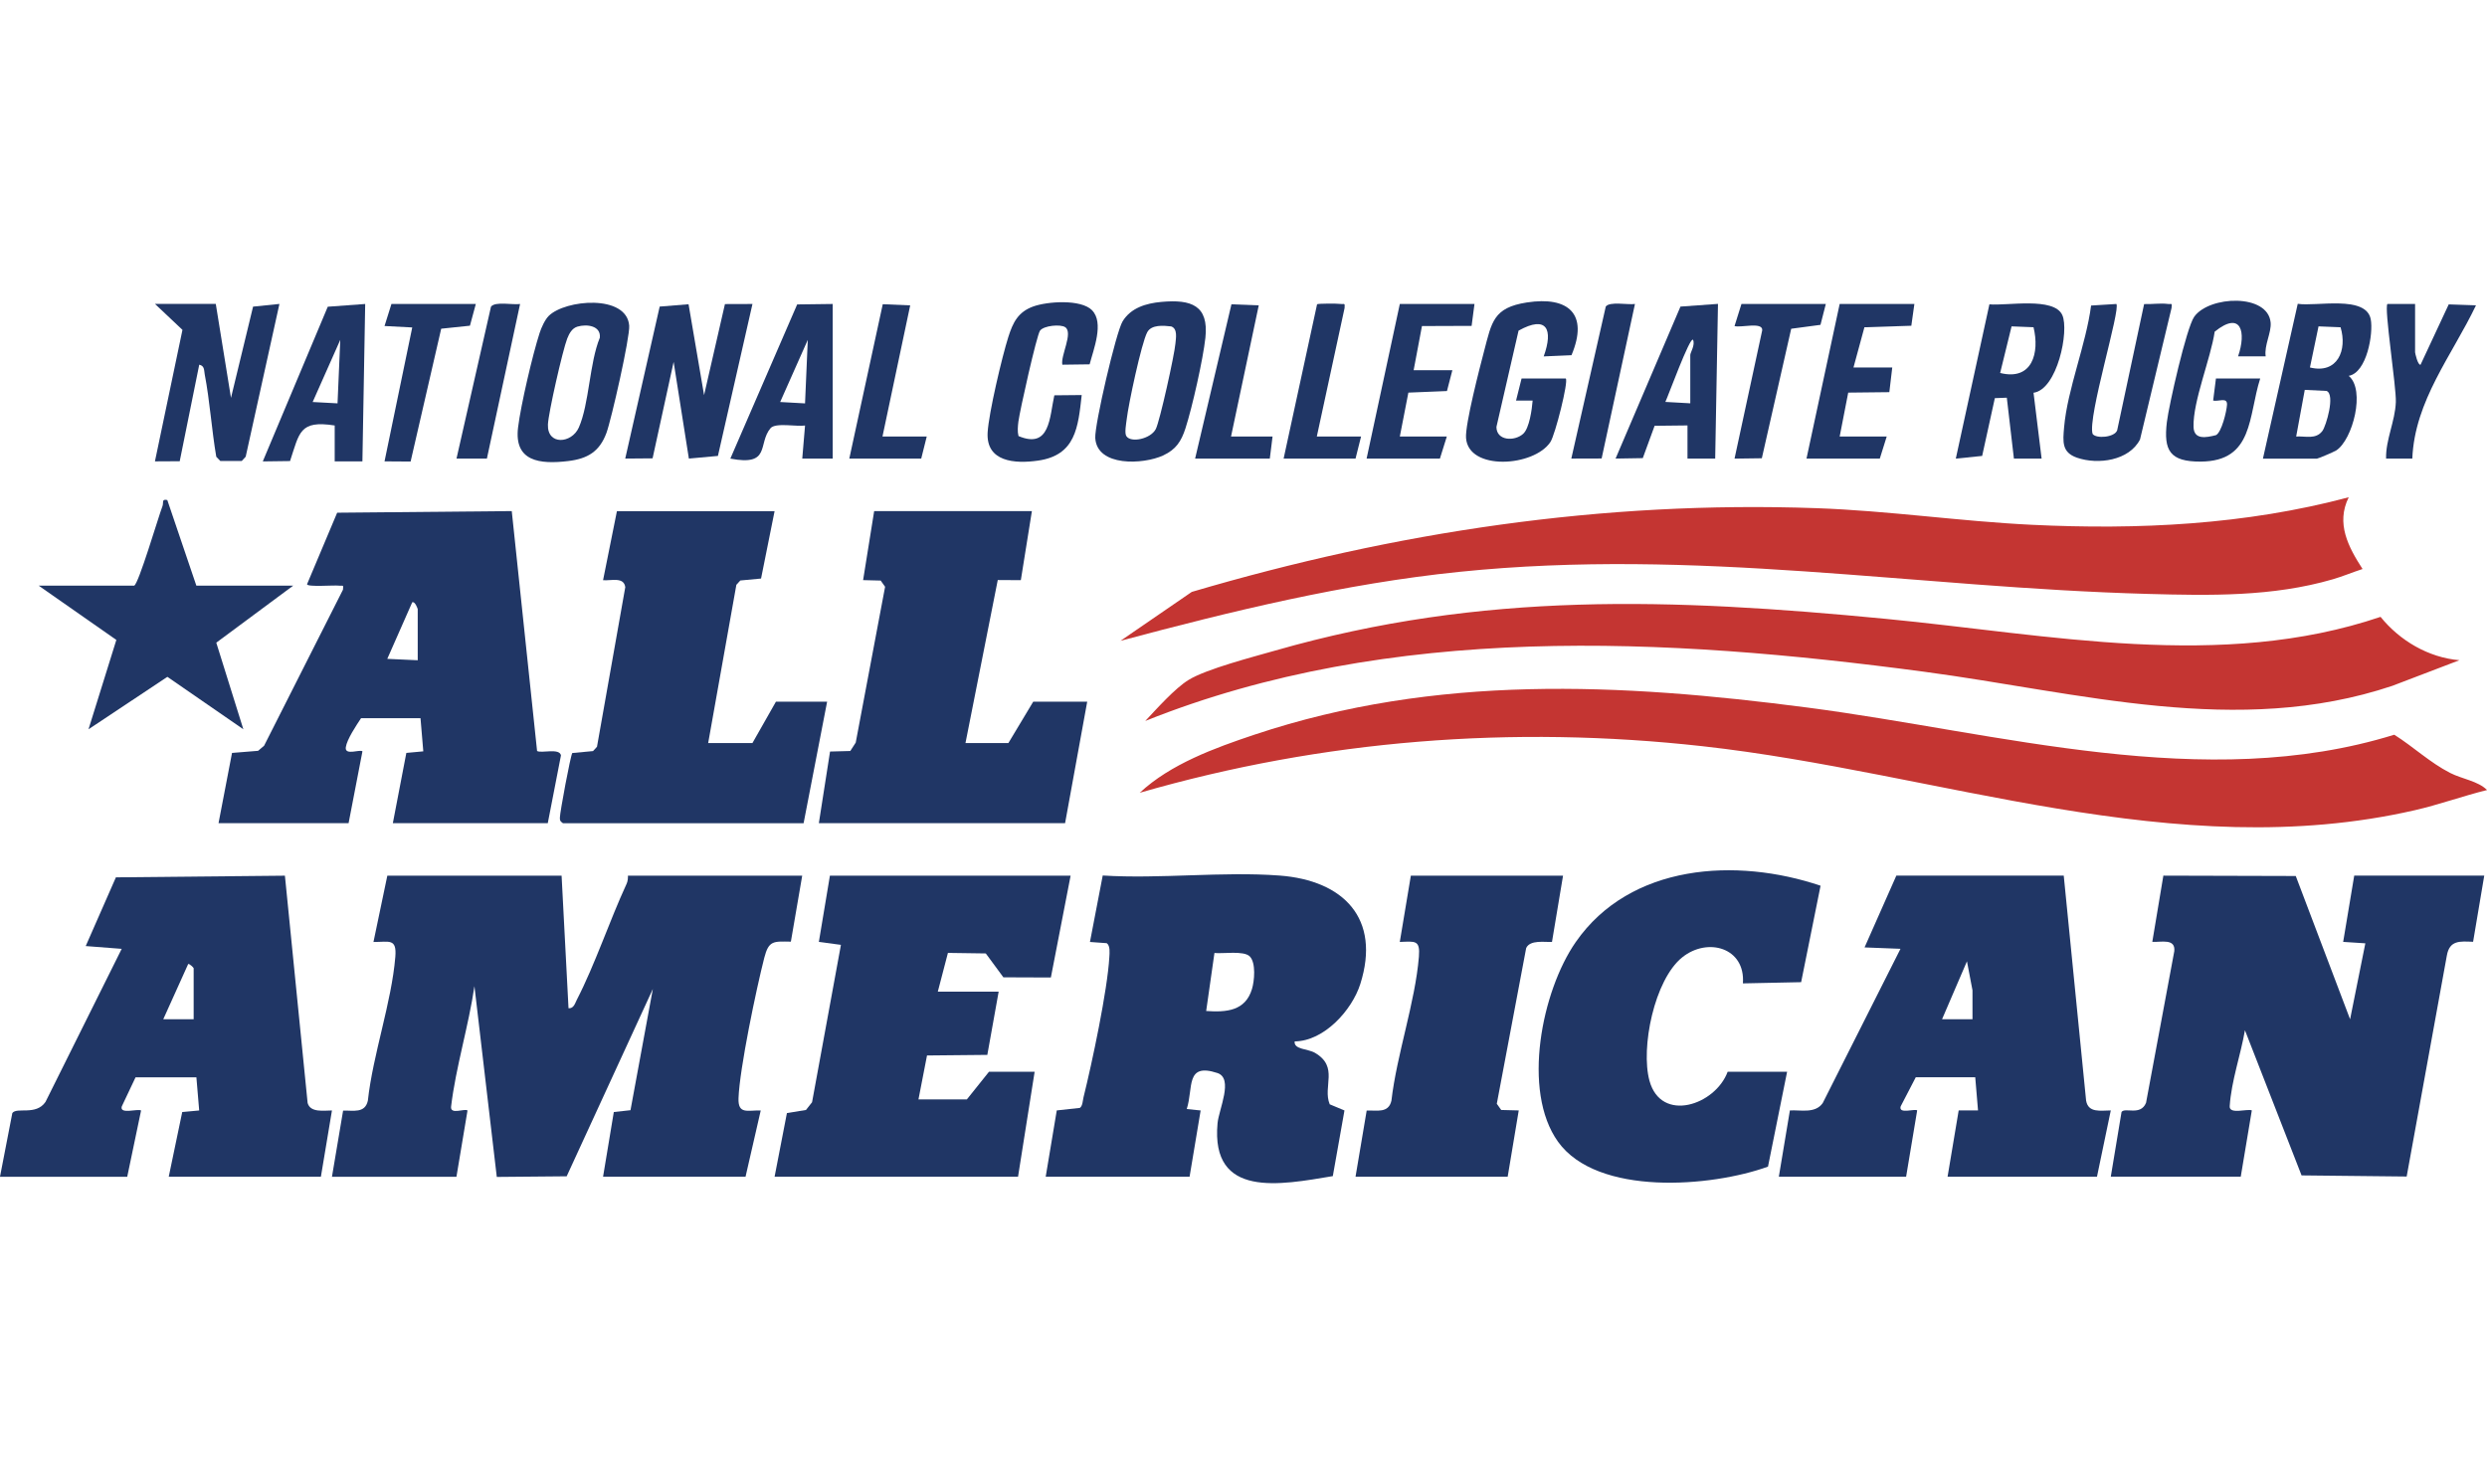<?xml version="1.0" encoding="UTF-8"?><svg id="Layer_3" xmlns="http://www.w3.org/2000/svg" viewBox="0 0 552.98 330"><defs><style>.cls-1{fill:#c43532;}.cls-2{fill:#203665;}</style></defs><path class="cls-2" d="M124.87,194.73l1.54,29.49c1.16.08,1.43-1.06,1.83-1.85,4.09-7.94,7.25-17.52,11.08-25.82.26-.56.32-1.2.3-1.82h38.75l-2.52,14.68c-3.86-.06-4.92-.31-5.92,3.61-1.76,6.88-5.48,24.6-5.72,31.19-.14,3.7,2.04,2.65,4.94,2.74l-3.38,14.74h-31.68l2.39-14.39,3.71-.41,4.97-26.96-19.16,41.66-15.54.14-4.97-42.42c-1.27,8.75-4.16,18.07-5.19,26.77-.23,1.91,3.07.34,3.65.88l-2.46,14.74h-27.68l2.48-14.72c2.25-.07,4.86.66,5.5-2.19,1.12-10.27,5.29-21.93,6.11-32.01.34-4.19-1.37-3.28-4.86-3.3l3.08-14.74h38.75Z"/><path class="cls-2" d="M469.33,261.68l2.39-14.39c.76-1.11,4.24.94,5.45-2.05l6.28-33.71c.29-2.88-2.86-1.98-4.89-2.07l2.46-14.73,29.44.08,12.08,31.86,3.39-16.89-4.93-.32,2.46-14.74h28.91l-2.48,14.72c-2.95-.12-5.24-.38-5.84,3.08l-8.93,49.12-23.37-.25-12.59-32.28c-.95,5.51-3.03,11.31-3.39,16.9-.12,1.89,3.9.51,4.92.92l-2.46,14.74h-28.91Z"/><path class="cls-2" d="M232.51,261.68l2.46-14.74,5.14-.56c.63-.45.63-1.65.81-2.37,1.88-7.55,5.33-23.81,5.74-31.18.05-.92.23-2.52-.58-3.08l-3.73-.27,2.84-14.78c12.81.8,26.64-.94,39.32.01,14.23,1.07,22.57,9.56,17.95,24.12-1.85,5.84-8.07,12.71-14.59,12.76-.24,1.83,2.94,1.62,4.52,2.55,5.35,3.14,1.65,7.49,3.27,11.44l3.28,1.37-2.59,14.6c-11.68,1.95-27.18,5.04-25.63-11.77.29-3.1,3.61-9.96-.04-11.16-7.18-2.36-5.29,3.34-6.81,8.01l3.09.32-2.46,14.74h-31.99ZM277.88,212.69c-1.32-1.33-5.95-.56-7.85-.76l-1.84,12.9c4.52.31,8.69,0,10.18-4.87.55-1.79.92-5.84-.48-7.26Z"/><path class="cls-2" d="M48.59,183.06l3-15.62,5.8-.47,1.33-1.13,17.54-34.7c.17-1.24-.05-.79-.9-.9-1.06-.14-7.04.35-7.09-.31l6.7-15.91,38.82-.36,5.63,53.35c.93.57,5-.72,5.31.98l-2.93,15.07h-34.45l3-15.62,3.77-.35-.62-7.37h-13.22c-1.05,1.59-3.13,4.68-3.39,6.45-.29,1.95,3.17.4,3.7.92l-3.08,15.97h-28.91ZM92.88,146.83v-11.36c0-.1-.6-1.8-1.22-1.53l-5.55,12.58,6.77.31Z"/><path class="cls-1" d="M552.98,175.69c-5.42,1.35-10.64,3.25-16.1,4.5-53.25,12.18-105.73-8.39-158.36-14.25-42.24-4.7-84.34-1.41-125.1,10.36,6.84-6.39,16.69-9.97,25.5-12.92,40.4-13.48,81.31-11.47,122.96-6.03,42.6,5.56,88.32,19.12,130.48,6.04,4.24,2.67,7.93,6.2,12.43,8.5,2.64,1.35,6.19,1.79,8.19,3.79Z"/><path class="cls-1" d="M522.23,110.59c-2.87,5.81-.09,11.04,3.08,15.95-2.23.72-4.37,1.63-6.63,2.29-13.38,3.9-27.35,3.62-41.04,3.25-52.07-1.42-100.45-10.31-153.15-4.91-25.59,2.62-50.61,8.73-75.35,15.34l15.85-10.88c45.34-13.37,91.38-20.3,138.87-18.62,15.98.56,32,2.93,47.96,3.7,23.6,1.14,47.49,0,70.42-6.13Z"/><path class="cls-2" d="M0,261.68l2.74-14.15c.99-1.39,5.25.62,7.37-2.47l16.95-34.05-8-.62,6.71-15.28,37.58-.37,5.05,50.55c.62,2.2,3.62,1.66,5.41,1.66l-2.46,14.74h-33.83l3-14.39,3.77-.35-.62-7.37h-13.53l-3.06,6.47c-.55,1.86,3.62.43,4.29.91l-3.08,14.74H0ZM43.06,226.67v-11.36c0-.11-.99-1.09-1.22-.92l-5.54,12.28h6.77Z"/><path class="cls-2" d="M458.87,194.73l4.97,50.01c.47,2.8,3.2,2.22,5.49,2.2l-3.07,14.74h-33.22l2.47-14.74h4.3s-.62-7.38-.62-7.38h-13.22l-3.36,6.48c-.54,1.82,3.21.44,3.67.9l-2.46,14.74h-28.3l2.46-14.74c2.46-.14,5.6.74,7.29-1.62l17.3-34.32-7.99-.31,7.07-15.97h37.21ZM438.58,226.68v-6.45s-1.23-6.45-1.23-6.45l-5.54,12.89h6.77Z"/><path class="cls-1" d="M546.83,146.83l-14.9,5.69c-34.37,11.52-69.65,1.45-104.21-3.15-57.28-7.62-118.53-10.9-173.07,10.96,2.54-2.7,6.56-7.23,9.62-9.12,3.97-2.45,14.39-5.13,19.29-6.54,46.16-13.23,88.38-11.6,135.62-7.06,36.31,3.49,74.65,11.59,110.13-.43,4.27,5.28,10.62,9.04,17.51,9.64Z"/><polygon class="cls-2" points="238.05 194.73 233.66 217.38 223.1 217.34 219.19 212.03 210.77 211.91 208.52 220.53 222.05 220.53 219.53 234.59 206.12 234.72 204.22 244.49 214.98 244.49 219.9 238.34 230.05 238.34 226.36 261.68 172.23 261.68 174.97 247.53 179.21 246.84 180.56 245.12 186.98 210.12 182.07 209.47 184.53 194.73 238.05 194.73"/><path class="cls-2" d="M397.36,238.34l-4.25,21.1c-12.54,4.55-37.95,6.65-46.69-5.54-8.11-11.32-3.59-33.55,3.93-44.38,12.13-17.47,35.76-18.86,54.45-12.55l-4.32,21.45-12.95.27c.59-7.94-7.84-10.33-13.49-5.79-6.21,4.99-9.28,20.15-7.28,27.45,2.6,9.46,14.64,5.41,17.38-2h13.22Z"/><polygon class="cls-2" points="229.44 113.66 226.98 129.02 221.85 128.99 214.67 165.25 224.21 165.25 229.74 156.04 241.74 156.04 236.82 183.06 182.07 183.06 184.56 167.13 189.06 167.01 190.27 165.14 196.8 130.49 195.82 129.11 191.91 129.01 194.37 113.66 229.44 113.66"/><path class="cls-2" d="M172.23,113.66l-3.01,15-4.61.43-.88.96-6.27,35.2h9.84l5.23-9.21h11.38l-5.23,27.03h-53.51c-.61-.46-.69-.53-.68-1.26.01-1.17,2.35-13.75,2.76-14.35l4.61-.43.88-.96,6.29-35.49c-.31-2.35-3.09-1.41-4.94-1.55l3.08-15.35h35.06Z"/><path class="cls-2" d="M347.54,194.73l-2.46,14.74c-1.61.08-4.89-.52-5.74,1.37l-6.53,34.62.98,1.38,3.9.1-2.46,14.74h-33.83l2.48-14.72c2.25-.07,4.86.66,5.5-2.19,1.19-10.27,5.29-21.91,6.11-32.01.31-3.78-.85-3.41-4.25-3.29l2.46-14.74h33.83Z"/><path class="cls-2" d="M29.83,130.24c.97-.31,5.38-15.29,6.3-17.69.3-.77-.28-1.63,1.07-1.35l6.46,19.04h21.53l-17.1,12.68,6.02,19.26-16.89-11.66-17.54,11.66,6.19-19.87-17.27-12.07h21.22Z"/><path class="cls-2" d="M47.98,67.59l3.38,20.89,4.91-20.29,5.86-.6-7.5,33.97-.88.96h-4.76s-.9-.94-.9-.94c-1.03-5.97-1.43-12.41-2.57-18.32-.17-.89,0-1.9-1.22-2.16l-4.34,21.47-5.51.03,6.12-29.24-6.12-5.78h13.53Z"/><polygon class="cls-2" points="153.1 67.66 156.55 87.87 161.19 67.62 167.31 67.6 159.63 101.39 153.17 101.98 149.78 80.48 145.1 101.93 139.02 101.98 146.68 68.18 153.1 67.66"/><path class="cls-2" d="M258.22,67.14c6.68-.61,10.57.78,9.8,7.96-.51,4.76-2.94,15.54-4.43,20.14-.94,2.91-2.11,4.73-5,6.06-4.36,2.01-14.69,2.54-15.06-3.9-.17-2.91,4.62-23.56,6.08-25.94,1.84-3.01,5.21-4.01,8.61-4.32ZM250.44,96.98c.99,1.57,5.42.63,6.55-1.57.9-1.75,4.16-16.55,4.36-18.99.1-1.15.55-3.33-.94-3.83-1.7-.19-4.4-.45-5.33,1.31-1.29,2.41-4.2,16.13-4.56,19.35-.11.96-.52,3.04-.08,3.74Z"/><path class="cls-2" d="M122,70.26c3.66-3.65,17.34-4.87,17.9,2.15.2,2.53-3.96,20.88-5.06,23.87-1.53,4.13-4.16,5.73-8.5,6.25-6.31.76-12.07.11-11.15-7.46.6-4.96,3.23-16.19,4.79-21.01.38-1.19,1.17-2.95,2.03-3.81ZM128.38,72.64c-1.2.36-1.83,1.56-2.26,2.65-1,2.55-4.19,16.53-4.29,19.12-.17,4.67,5.28,4.25,6.87.66,2.32-5.24,2.35-14.34,4.67-19.97.28-2.66-2.87-3.09-4.99-2.46Z"/><path class="cls-2" d="M503.16,101.99l7.74-34.43c4.02.66,15.18-2,16.23,3.43.61,3.16-.87,11.9-4.9,12.59,3.79,3.13.88,14.21-2.76,16.58-.5.33-4.08,1.84-4.31,1.84h-11.99ZM513.62,81.72c6.13,1.51,8.33-3.87,6.8-8.94l-4.9-.2-1.91,9.15ZM510.54,97.07c2.18-.11,4.37.7,5.84-1.23.81-1.07,2.91-8.11.93-8.9l-4.85-.24-1.91,10.38Z"/><path class="cls-2" d="M348.15,84.18c.64.64-2.36,12.5-3.41,14.1-3.65,5.55-18.27,6.48-18.77-.9-.21-3.04,3.05-15.63,4.03-19.35,1.69-6.39,2.02-9.62,9.51-10.77,9.19-1.41,13.79,2.51,9.91,11.73l-6.18.27c2.17-6,.73-9.24-5.59-5.73l-4.92,21.41c0,3.08,3.99,3.27,5.93,1.55,1.4-1.24,1.97-5.48,2.12-7.4h-3.69s1.23-4.92,1.23-4.92h9.84Z"/><path class="cls-2" d="M452.15,87.33l1.8,14.66h-6.16s-1.58-13.55-1.58-13.55l-2.66.1-2.82,12.85-5.86.6,7.47-34.31c3.86.37,14.36-1.71,16.21,2.39,1.57,3.49-1.12,16.56-6.4,17.27ZM444.73,82.94c7.15,1.79,8.81-4.48,7.42-10.17l-4.88-.19-2.54,10.36Z"/><path class="cls-2" d="M242.8,68.99c2.76,2.75.32,8.76-.52,12.03l-6.07.08c-.43-1.98,2.46-7.08.65-8.33-1.04-.72-4.78-.37-5.61.76-.75,1.01-4.51,17.87-4.81,20.22-.13,1.06-.24,2.18.02,3.22,7.05,2.97,6.89-4.2,7.97-9.06l6.09-.06c-.8,7.13-1.32,13.38-9.7,14.58-5.23.75-11.6.27-11.22-6.27.25-4.31,3.21-16.86,4.6-21.22,1.01-3.18,2.14-5.55,5.52-6.78,3.16-1.14,10.59-1.67,13.09.82Z"/><path class="cls-2" d="M502.55,84.18c-2.68,8.37-1.44,18.4-13.22,18.47-6.86.04-8.29-2.44-7.53-8.8.44-3.69,4.35-20.96,6.08-23.41,3.34-4.7,16.38-5.21,16.99,1.28.21,2.24-1.48,5.1-1.1,7.53h-6.14c1.86-5.37.73-10.26-5.2-5.49-.87,5.95-4.86,15.48-4.7,21.17.08,2.94,2.8,2.39,4.98,1.84,1.26-.62,2.38-5.31,2.46-6.77.09-1.76-1.92-.64-3.08-.92l.62-4.91h9.84Z"/><path class="cls-2" d="M81.2,67.59l-.62,35.02h-6.16s0-7.99,0-7.99c-7.85-1.22-7.82,1.58-9.93,7.91l-6.06.08,14.45-34.4,8.31-.61ZM75.05,89.71l.61-14.13-6.14,13.82,5.53.3Z"/><path class="cls-2" d="M470.56,67.59c1.05,1.06-6.46,25.27-5.27,28.91.79,1.11,4.9.78,5.46-.81l5.99-28.07c1.65.07,3.62-.24,5.22-.03.89.12,1.03-.35.88.89l-7.01,29.25c-2.41,4.72-9.35,5.66-14,4.06-3.42-1.18-3.16-3.54-2.88-6.79.74-8.47,4.89-18.42,6-27.05l5.61-.35Z"/><path class="cls-2" d="M185.15,67.59v34.4h-6.77s.62-7.36.62-7.36c-1.82.3-6.59-.72-7.69.61-2.87,3.44.17,8.49-8.92,6.75l14.86-34.29,7.9-.1ZM179,89.71l.61-14.13-6.14,13.82,5.53.31Z"/><path class="cls-2" d="M381.99,67.59l-.62,34.4h-6.16s0-7.38,0-7.38l-7.31.08-2.63,7.19-6.05.1,14.43-33.8,8.33-.6ZM375.83,89.7v-10.75c0-.55,1.14-2.23.61-3.38-.65-.89-5.64,12.81-6.15,13.81l5.54.31Z"/><polygon class="cls-2" points="425.66 67.59 424.98 72.44 414.55 72.78 412.12 81.72 420.74 81.72 420.09 87.21 410.95 87.31 409.05 97.07 419.51 97.07 417.97 101.99 401.67 101.99 409.05 67.59 425.66 67.59"/><polygon class="cls-2" points="327.85 67.59 327.21 72.47 316.17 72.51 314.32 82.33 322.93 82.33 321.73 86.96 313.15 87.31 311.25 97.07 321.7 97.07 320.16 101.99 303.86 101.99 311.25 67.59 327.85 67.59"/><path class="cls-2" d="M536.99,67.59v10.75c0,.15.6,2.94,1.22,2.76l6.26-13.41,6.06.21c-5.32,11.14-13.62,21.18-14.16,34.08h-5.83c-.11-4.15,2.01-8.29,2.17-12.56.13-3.32-2.65-21.06-1.87-21.83h6.15Z"/><polygon class="cls-2" points="105.8 67.59 104.49 72.43 98.1 73.1 91.3 102.64 85.5 102.6 91.66 72.82 85.5 72.5 87.04 67.59 105.8 67.59"/><path class="cls-2" d="M405.97,67.59l-1.19,4.65-6.51.87-6.53,28.8-6.07.08,6.16-28.56c.1-1.92-4.79-.49-6.16-.92l1.54-4.91h18.76Z"/><path class="cls-2" d="M285.41,101.99l7.44-34.33c.2-.17,4.45-.18,5.19-.07.84.12,1.04-.35.92.93l-6.17,28.56h9.84l-1.23,4.91h-15.99Z"/><polygon class="cls-2" points="265.73 101.99 273.81 67.67 279.88 67.91 273.72 97.07 282.95 97.07 282.34 101.99 265.73 101.99"/><polygon class="cls-2" points="188.84 101.99 196.28 67.65 202.38 67.91 196.22 97.07 206.06 97.07 204.83 101.99 188.84 101.99"/><path class="cls-2" d="M363.53,67.6l-7.41,34.36-6.74.02,7.66-33.8c.84-1.2,4.94-.35,6.48-.58Z"/><path class="cls-2" d="M115.64,67.6l-7.38,34.39h-6.76s7.67-33.79,7.67-33.79c.92-1.23,4.87-.35,6.47-.6Z"/></svg>